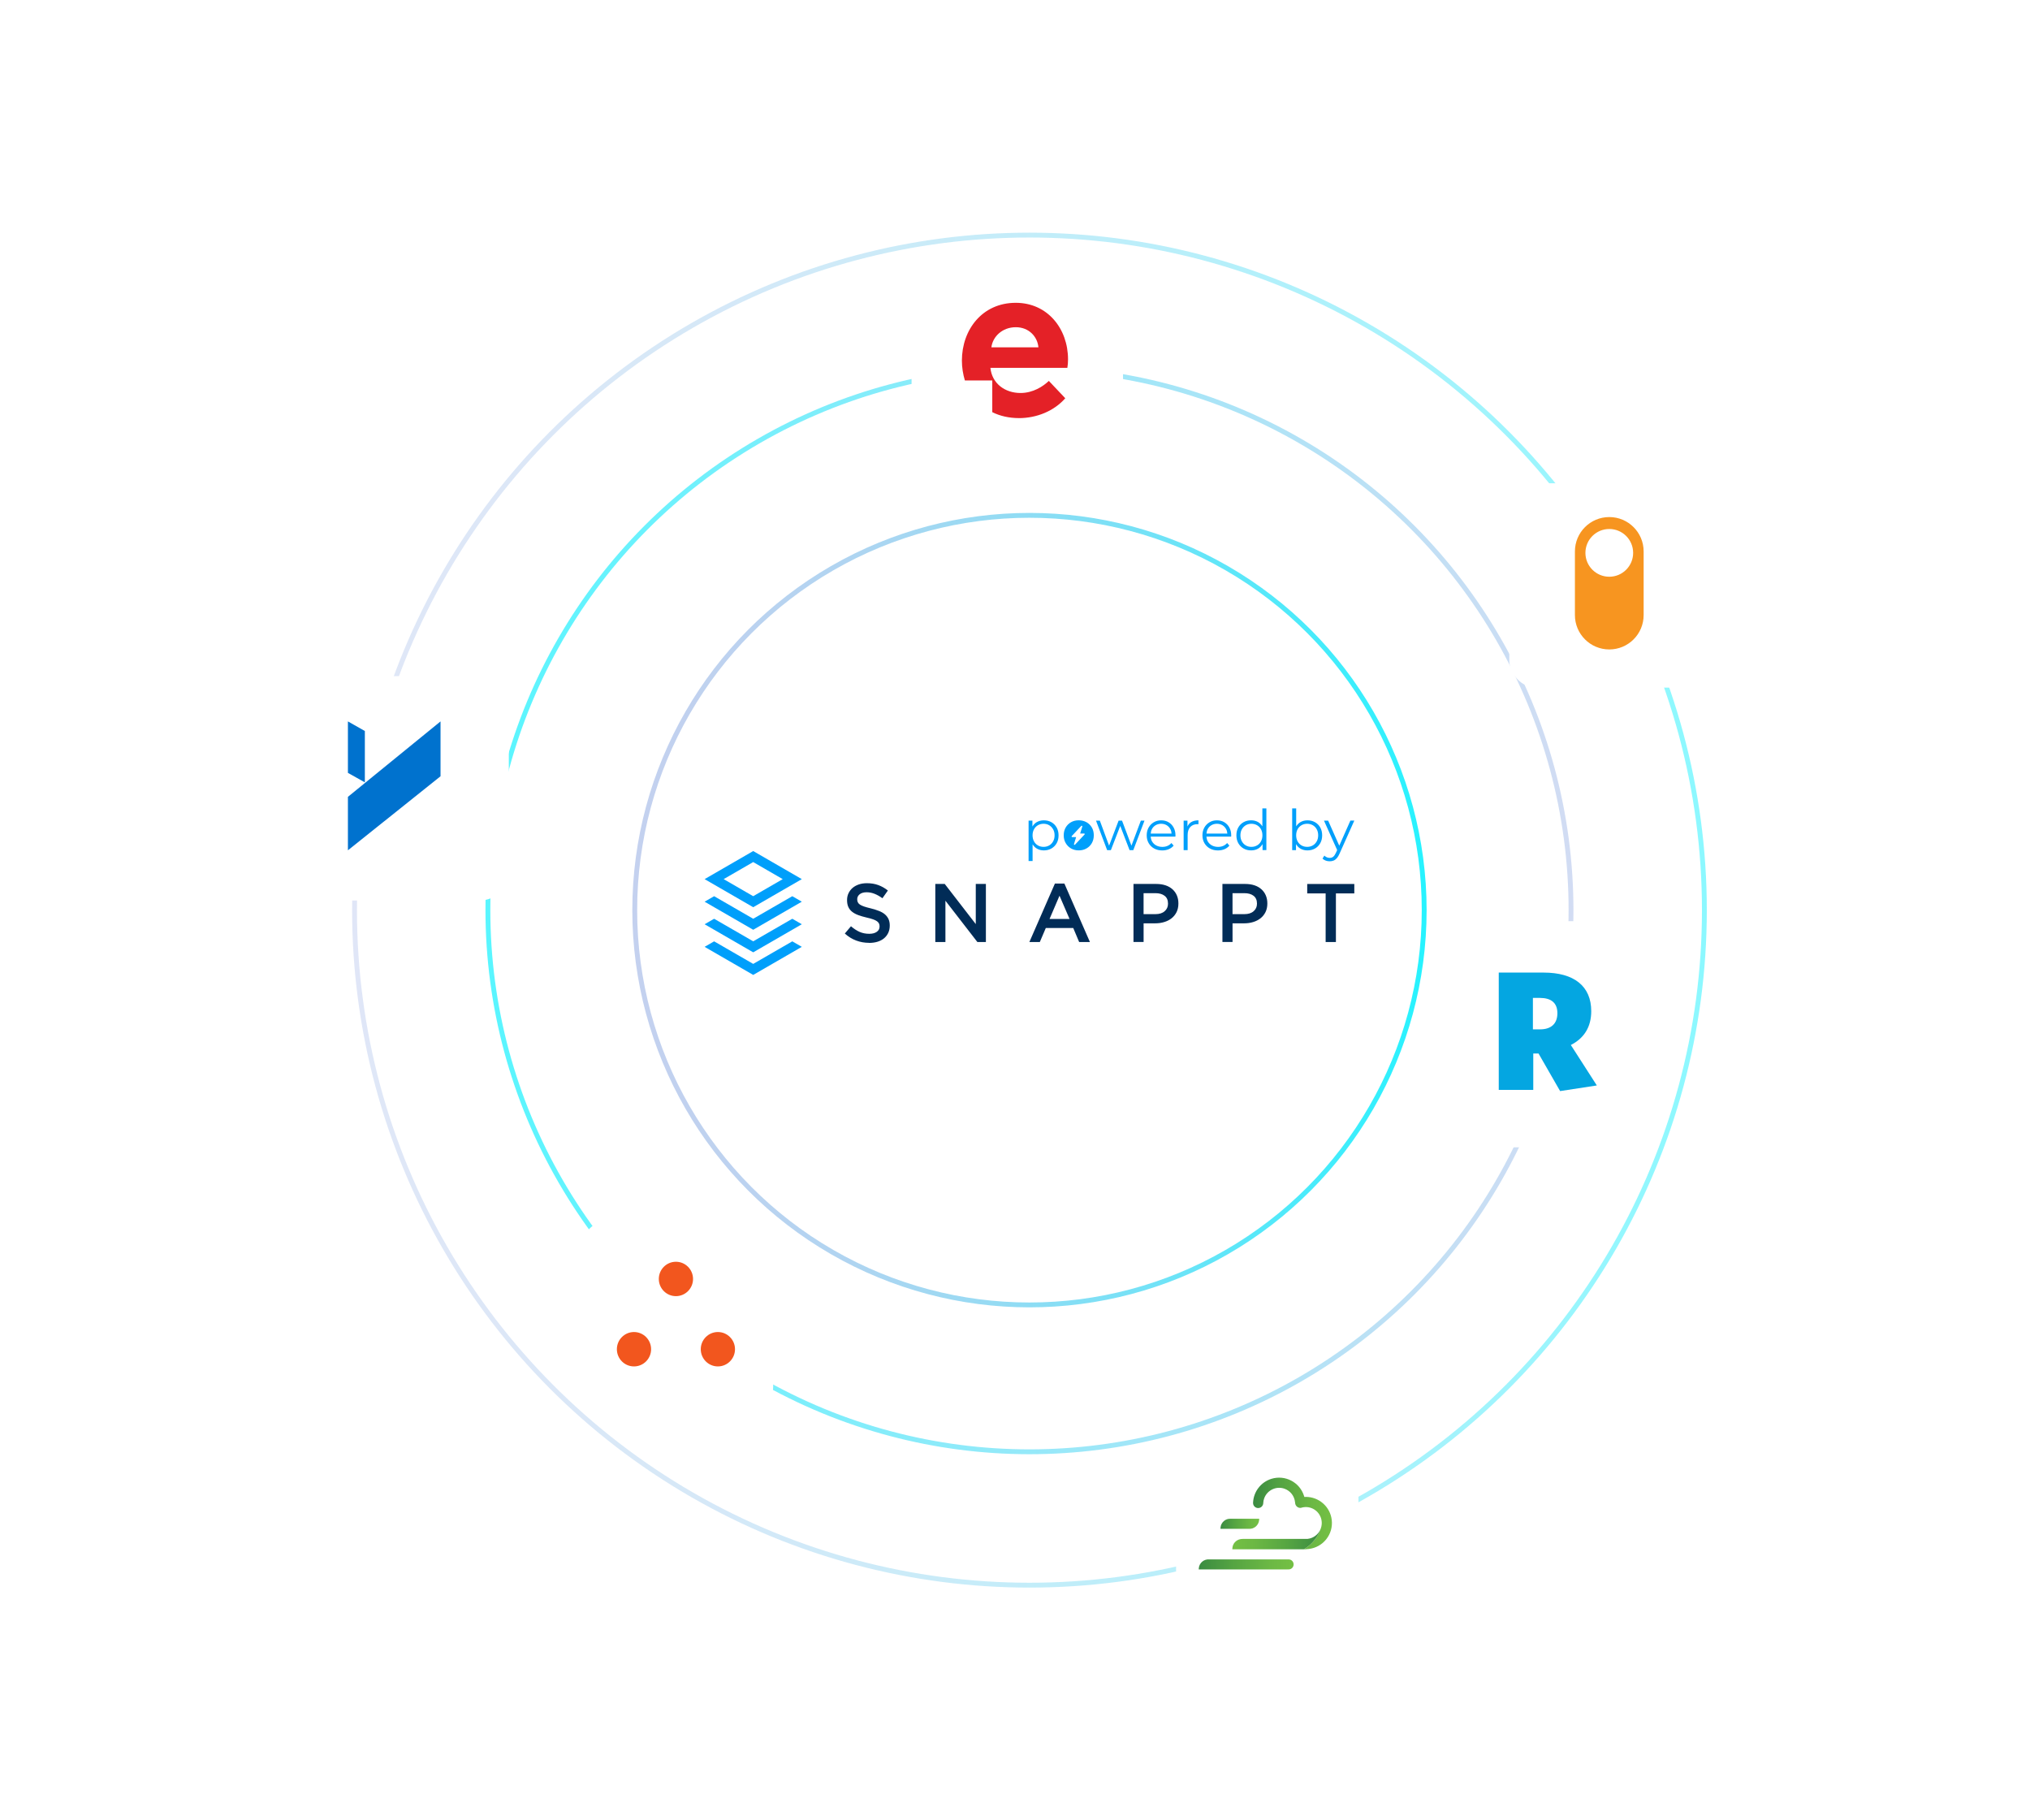 <?xml version="1.0" encoding="UTF-8"?> <svg xmlns="http://www.w3.org/2000/svg" xmlns:xlink="http://www.w3.org/1999/xlink" version="1.1" viewBox="0 0 791.07 709.22"><defs><style> .st0 { filter: url(#drop-shadow-10); } .st0, .st1, .st2, .st3, .st4, .st5 { fill: #fff; } .st1 { filter: url(#drop-shadow-12); } .st2 { filter: url(#drop-shadow-11); } .st6 { fill: url(#linear-gradient3); } .st7 { fill: url(#linear-gradient6); } .st8 { fill: url(#linear-gradient5); } .st9 { fill: url(#linear-gradient4); } .st10 { fill: #04a6e1; } .st11 { fill: #0072ce; } .st12 { isolation: isolate; } .st13 { fill: #f79520; } .st14 { fill: #009ffb; } .st15 { mix-blend-mode: overlay; } .st3 { filter: url(#drop-shadow-9); } .st4 { filter: url(#drop-shadow-8); } .st5 { filter: url(#drop-shadow-7); } .st16 { stroke: url(#linear-gradient1); stroke-opacity: .65; } .st16, .st17, .st18 { fill: none; stroke-miterlimit: 10; stroke-width: 1.89px; } .st17 { stroke: url(#linear-gradient2); stroke-opacity: .45; } .st19 { fill: #f2561e; } .st20 { fill: #012c57; } .st18 { stroke: url(#linear-gradient); stroke-opacity: .85; } .st21 { fill: #e42127; } </style><linearGradient id="linear-gradient" x1="246.4" y1="354.61" x2="555.94" y2="354.61" gradientUnits="userSpaceOnUse"><stop offset="0" stop-color="#bac9ed"></stop><stop offset=".11" stop-color="#b3caed"></stop><stop offset=".27" stop-color="#a2cdef"></stop><stop offset=".44" stop-color="#86d4f1"></stop><stop offset=".63" stop-color="#5fdcf5"></stop><stop offset=".84" stop-color="#2de7fa"></stop><stop offset="1" stop-color="#00f1ff"></stop></linearGradient><linearGradient id="linear-gradient1" x1="189.19" y1="354.61" x2="613.15" y2="354.61" gradientUnits="userSpaceOnUse"><stop offset="0" stop-color="#00f1ff"></stop><stop offset="1" stop-color="#bac9ed"></stop></linearGradient><linearGradient id="linear-gradient2" x1="137.22" y1="354.61" x2="665.13" y2="354.61" xlink:href="#linear-gradient"></linearGradient><filter id="drop-shadow-7" x="455.83" y="556.4" width="76.08" height="76.08" filterUnits="userSpaceOnUse"><feOffset dx=".77" dy=".77"></feOffset><feGaussianBlur result="blur" stdDeviation=".77"></feGaussianBlur><feFlood flood-color="#000" flood-opacity=".2"></feFlood><feComposite in2="blur" operator="in"></feComposite><feComposite in="SourceGraphic"></feComposite></filter><linearGradient id="linear-gradient3" x1="488.29" y1="1622.1" x2="519.02" y2="1622.1" gradientTransform="translate(0 2211.78) scale(1 -1)" gradientUnits="userSpaceOnUse"><stop offset="0" stop-color="#3a8b41"></stop><stop offset=".36" stop-color="#55a442"></stop><stop offset=".75" stop-color="#6cb844"></stop><stop offset="1" stop-color="#74c044"></stop></linearGradient><linearGradient id="linear-gradient4" x1="514.62" y1="1612.11" x2="480.21" y2="1612.11" xlink:href="#linear-gradient3"></linearGradient><linearGradient id="linear-gradient5" x1="475.6" y1="1618.07" x2="490.71" y2="1618.07" xlink:href="#linear-gradient3"></linearGradient><linearGradient id="linear-gradient6" x1="467.12" y1="1602.25" x2="504.09" y2="1602.25" xlink:href="#linear-gradient3"></linearGradient><filter id="drop-shadow-8" x="108.01" y="260.37" width="93.36" height="93.6" filterUnits="userSpaceOnUse"><feOffset dx=".95" dy=".95"></feOffset><feGaussianBlur result="blur1" stdDeviation=".95"></feGaussianBlur><feFlood flood-color="#000" flood-opacity=".2"></feFlood><feComposite in2="blur1" operator="in"></feComposite><feComposite in="SourceGraphic"></feComposite></filter><filter id="drop-shadow-9" x="352.49" y="97.26" width="88.08" height="88.32" filterUnits="userSpaceOnUse"><feOffset dx=".89" dy=".89"></feOffset><feGaussianBlur result="blur2" stdDeviation=".89"></feGaussianBlur><feFlood flood-color="#000" flood-opacity=".2"></feFlood><feComposite in2="blur2" operator="in"></feComposite><feComposite in="SourceGraphic"></feComposite></filter><filter id="drop-shadow-10" x="224.64" y="473.17" width="79.2" height="79.2" filterUnits="userSpaceOnUse"><feOffset dx=".8" dy=".8"></feOffset><feGaussianBlur result="blur3" stdDeviation=".8"></feGaussianBlur><feFlood flood-color="#000" flood-opacity=".2"></feFlood><feComposite in2="blur3" operator="in"></feComposite><feComposite in="SourceGraphic"></feComposite></filter><filter id="drop-shadow-11" x="585.38" y="185.5" width="85.2" height="85.2" filterUnits="userSpaceOnUse"><feOffset dx=".86" dy=".86"></feOffset><feGaussianBlur result="blur4" stdDeviation=".86"></feGaussianBlur><feFlood flood-color="#000" flood-opacity=".2"></feFlood><feComposite in2="blur4" operator="in"></feComposite><feComposite in="SourceGraphic"></feComposite></filter><filter id="drop-shadow-12" x="557.14" y="356.06" width="94.08" height="94.08" filterUnits="userSpaceOnUse"><feOffset dx=".95" dy=".95"></feOffset><feGaussianBlur result="blur5" stdDeviation=".95"></feGaussianBlur><feFlood flood-color="#000" flood-opacity=".2"></feFlood><feComposite in2="blur5" operator="in"></feComposite><feComposite in="SourceGraphic"></feComposite></filter></defs><g class="st12"><g id="Layer_1"><g class="st15"><circle class="st18" cx="401.17" cy="354.61" r="153.82"></circle><circle class="st16" cx="401.17" cy="354.61" r="211.04"></circle><circle class="st17" cx="401.17" cy="354.61" r="263.01"></circle></g><g id="Layer_11" data-name="Layer_1"><g><g><path class="st14" d="M409.72,320.35c-.87-.49-1.85-.73-2.95-.73-1.01,0-1.91.23-2.72.68-.72.4-1.28,1-1.73,1.74v-2.31h-1.49v15.75h1.56v-6.51c.45.7.99,1.28,1.69,1.68.8.46,1.7.69,2.69.69,1.09,0,2.08-.25,2.95-.74.87-.5,1.55-1.18,2.05-2.06.5-.88.74-1.9.74-3.07s-.25-2.17-.74-3.06c-.5-.88-1.18-1.57-2.05-2.06h0ZM410.39,327.82c-.38.68-.89,1.21-1.53,1.58-.64.37-1.37.56-2.19.56s-1.55-.19-2.2-.56c-.65-.37-1.16-.9-1.53-1.58-.37-.68-.56-1.46-.56-2.36s.19-1.67.56-2.35.88-1.2,1.53-1.58,1.38-.57,2.2-.57,1.55.19,2.19.57,1.15.91,1.53,1.58c.38.67.57,1.45.57,2.35s-.19,1.68-.57,2.36Z"></path><path class="st14" d="M423.41,320.37c-.88-.5-1.9-.76-3.04-.76s-2.13.25-3,.74c-.88.5-1.57,1.18-2.08,2.06-.51.88-.77,1.89-.77,3.05s.25,2.13.77,3.02c.51.89,1.21,1.59,2.08,2.09.87.5,1.87.76,3,.76s2.13-.25,3.02-.76c.89-.5,1.59-1.2,2.09-2.08s.76-1.9.76-3.04-.25-2.16-.76-3.04c-.51-.87-1.2-1.55-2.08-2.06h0ZM422.64,325.14l-3.73,3.97c-.09.1-.24.1-.33.01-.06-.06-.09-.15-.06-.24l.84-2.73h-1.55c-.13,0-.23-.1-.23-.23,0-.06.02-.12.06-.16l3.73-3.97c.07-.08.19-.1.29-.04h0c.1.06.14.17.11.27l-.84,2.73h1.55c.13,0,.23.1.23.23,0,.06-.02.12-.06.16h0Z"></path><polygon class="st14" points="440.91 329.49 437.24 319.73 435.91 319.73 432.2 329.49 428.59 319.73 427.1 319.73 431.44 331.23 432.9 331.23 436.55 321.79 440.18 331.23 441.64 331.23 446 319.73 444.58 319.73 440.91 329.49"></polygon><path class="st14" d="M455.37,320.35c-.84-.49-1.8-.73-2.88-.73s-2.03.25-2.88.76c-.85.5-1.52,1.19-2.02,2.07-.49.88-.73,1.88-.73,3.02s.25,2.15.77,3.04c.51.88,1.22,1.58,2.12,2.08.91.5,1.96.76,3.16.76.92,0,1.76-.16,2.53-.48.77-.32,1.4-.79,1.92-1.4l-.88-1.01c-.44.51-.96.89-1.57,1.14-.6.25-1.26.37-1.96.37-.89,0-1.68-.19-2.38-.56-.69-.37-1.23-.89-1.62-1.55-.32-.55-.48-1.2-.53-1.9h9.63c0-.09,0-.17.01-.25,0-.08.01-.16.01-.23,0-1.15-.24-2.17-.72-3.06s-1.14-1.57-1.98-2.06h0ZM448.42,324.79c.06-.64.19-1.23.47-1.75.35-.66.84-1.17,1.47-1.53.63-.36,1.34-.55,2.12-.55s1.51.18,2.13.55c.62.36,1.1.87,1.46,1.52.29.52.43,1.12.48,1.76h-8.13Z"></path><path class="st14" d="M462.74,322.04v-2.31h-1.49v11.5h1.56v-5.87c0-1.36.34-2.41,1.03-3.14s1.63-1.11,2.85-1.11c.06,0,.12,0,.17.01.06,0,.12.01.17.01v-1.51c-1.12,0-2.07.23-2.83.69-.67.41-1.14,1-1.47,1.73h0Z"></path><path class="st14" d="M477.09,320.35c-.84-.49-1.8-.73-2.88-.73s-2.03.25-2.88.76c-.85.5-1.52,1.19-2.02,2.07-.49.88-.73,1.88-.73,3.02s.25,2.15.77,3.04c.51.88,1.22,1.58,2.12,2.08.91.5,1.96.76,3.16.76.92,0,1.76-.16,2.53-.48.77-.32,1.4-.79,1.92-1.4l-.88-1.01c-.44.51-.96.89-1.57,1.14-.6.25-1.26.37-1.96.37-.89,0-1.68-.19-2.38-.56-.69-.37-1.23-.89-1.62-1.55-.32-.55-.48-1.2-.53-1.9h9.63c0-.09,0-.17.01-.25,0-.08.01-.16.01-.23,0-1.15-.24-2.17-.72-3.06s-1.14-1.57-1.98-2.06h0ZM470.15,324.79c.06-.64.19-1.23.47-1.75.35-.66.84-1.17,1.47-1.53.63-.36,1.34-.55,2.12-.55s1.51.18,2.13.55c.62.36,1.1.87,1.46,1.52.29.52.43,1.12.48,1.76h-8.13Z"></path><path class="st14" d="M491.93,321.96c-.45-.7-.99-1.27-1.67-1.67-.8-.45-1.7-.68-2.71-.68-1.1,0-2.08.24-2.95.73s-1.55,1.17-2.05,2.05c-.5.88-.74,1.9-.74,3.07s.25,2.17.74,3.06c.5.88,1.18,1.57,2.05,2.07.87.5,1.85.74,2.95.74,1.02,0,1.93-.23,2.73-.69.71-.41,1.27-1.02,1.72-1.76v2.34h1.49v-16.25h-1.56v6.99ZM491.39,327.82c-.37.68-.88,1.21-1.54,1.58-.65.37-1.38.56-2.2.56s-1.52-.19-2.17-.56c-.64-.37-1.15-.9-1.53-1.58s-.57-1.46-.57-2.36.19-1.69.57-2.37c.38-.67.89-1.19,1.53-1.57.64-.37,1.37-.56,2.17-.56s1.55.19,2.2.56c.65.37,1.16.89,1.54,1.57.37.67.56,1.46.56,2.37s-.19,1.68-.56,2.36Z"></path><path class="st14" d="M512.44,320.35c-.87-.49-1.85-.73-2.95-.73-.99,0-1.89.23-2.69.68-.69.39-1.24.97-1.69,1.67v-6.99h-1.56v16.25h1.49v-2.34c.45.74,1.01,1.35,1.73,1.76.8.46,1.71.69,2.72.69,1.09,0,2.08-.25,2.95-.74s1.55-1.19,2.05-2.07c.5-.88.74-1.9.74-3.06s-.25-2.19-.74-3.07c-.5-.88-1.18-1.56-2.05-2.05h0ZM513.11,327.82c-.38.68-.89,1.21-1.53,1.58-.64.37-1.37.56-2.19.56s-1.55-.19-2.2-.56c-.65-.37-1.16-.9-1.53-1.58-.37-.68-.56-1.46-.56-2.36s.19-1.69.56-2.37c.37-.67.88-1.19,1.53-1.57.65-.37,1.38-.56,2.2-.56s1.55.19,2.19.56c.64.37,1.15.89,1.53,1.57s.57,1.46.57,2.37-.19,1.68-.57,2.36Z"></path><path class="st14" d="M526.23,319.73l-4.33,9.77-4.34-9.77h-1.62l5.14,11.47-.5,1.12c-.34.71-.69,1.22-1.06,1.5-.37.29-.81.43-1.33.43-.42,0-.81-.08-1.15-.23s-.66-.37-.95-.65l-.72,1.16c.35.35.77.61,1.26.79.49.18,1,.26,1.55.26s1.06-.09,1.51-.28c.45-.18.87-.49,1.26-.93.39-.44.74-1.03,1.06-1.78l5.76-12.88h-1.54Z"></path></g><g><path class="st20" d="M516.58,348.09h-7.17v-3.68h18.35v3.68h-7.17v18.94h-4v-18.94h0ZM476.36,344.41h8.92c1.31,0,2.5.18,3.57.53,1.06.35,1.97.87,2.71,1.54.74.67,1.32,1.46,1.71,2.39.4.93.6,1.96.6,3.1v.06c0,1.27-.24,2.38-.71,3.34-.48.96-1.12,1.76-1.94,2.41-.82.65-1.78,1.14-2.88,1.47-1.1.34-2.28.5-3.53.5h-4.5v7.27h-3.94v-22.62h0ZM484.94,356.17c1.51,0,2.71-.37,3.58-1.14.88-.75,1.31-1.73,1.31-2.92v-.06c0-1.34-.44-2.35-1.33-3.03-.88-.68-2.07-1.02-3.57-1.02h-4.63v8.18h4.63ZM441.69,344.41h8.92c1.31,0,2.5.18,3.57.53,1.07.35,1.97.87,2.72,1.54.74.67,1.32,1.46,1.71,2.39.4.93.6,1.96.6,3.1v.06c0,1.27-.24,2.38-.71,3.34-.48.96-1.12,1.76-1.94,2.41-.82.65-1.78,1.14-2.88,1.47-1.1.34-2.28.5-3.53.5h-4.5v7.27h-3.94v-22.62h0ZM450.27,356.17c1.51,0,2.71-.37,3.58-1.14.88-.75,1.31-1.73,1.31-2.92v-.06c0-1.34-.44-2.35-1.33-3.03-.88-.68-2.07-1.02-3.56-1.02h-4.63v8.18h4.63ZM411.1,344.25h3.68l9.95,22.78h-4.2l-2.3-5.46h-10.69l-2.33,5.46h-4.07l9.95-22.78h0ZM416.79,358.04l-3.91-9.05-3.88,9.05h7.79,0ZM364.48,344.41h3.68l12.09,15.64v-15.64h3.94v22.62h-3.32l-12.45-16.09v16.09h-3.94v-22.62h0ZM338.66,367.35c-1.74,0-3.41-.29-5.01-.89-1.59-.59-3.07-1.5-4.43-2.73l2.39-2.84c1.1.95,2.21,1.68,3.33,2.18s2.39.76,3.81.76c1.23,0,2.2-.26,2.93-.77.73-.52,1.08-1.21,1.08-2.07v-.06c0-.41-.07-.77-.21-1.08-.14-.31-.4-.61-.77-.89-.38-.28-.9-.54-1.56-.77-.67-.24-1.52-.47-2.58-.71-1.21-.28-2.29-.6-3.23-.95-.94-.35-1.73-.79-2.36-1.29-.64-.51-1.13-1.12-1.46-1.86-.34-.73-.5-1.62-.5-2.65v-.06c0-.97.19-1.86.58-2.66.39-.81.92-1.5,1.59-2.07.67-.57,1.48-1.02,2.43-1.34.94-.32,1.97-.48,3.1-.48,1.66,0,3.15.24,4.47.73,1.33.48,2.57,1.19,3.74,2.12l-2.13,3.01c-1.03-.75-2.06-1.33-3.07-1.73-1.01-.4-2.03-.6-3.07-.6-1.16,0-2.07.26-2.71.77-.64.52-.97,1.15-.97,1.91v.06c0,.43.07.81.23,1.15.15.33.42.64.82.91.4.27.96.52,1.65.76.7.24,1.59.48,2.68.74,1.19.3,2.24.64,3.16,1,.92.37,1.68.81,2.29,1.34.6.53,1.06,1.14,1.38,1.84.31.7.47,1.51.47,2.44v.06c0,1.06-.2,2-.59,2.84-.4.84-.95,1.55-1.65,2.13-.7.58-1.55,1.02-2.54,1.33-.99.3-2.08.45-3.27.45"></path><path class="st14" d="M293.52,331.59l-18.94,10.94,18.94,10.94,18.94-10.94-18.94-10.94ZM282,342.53l11.51-6.65,11.51,6.65-11.51,6.65-11.51-6.65ZM293.52,357.97l-15.23-8.79-3.71,2.14,18.94,10.94,18.94-10.94-3.71-2.14-15.23,8.79ZM293.52,366.76l-15.23-8.79-3.71,2.14,18.94,10.94,18.94-10.94-3.71-2.14-15.23,8.79ZM293.52,375.56l-15.23-8.79-3.71,2.14,18.94,10.94,18.94-10.94-3.71-2.14-15.23,8.79Z"></path></g></g></g><g><rect class="st5" x="457.53" y="558.08" width="71.07" height="71.07" rx="9.23" ry="9.23"></rect><g><path class="st6" d="M508.83,583.23h-.54s-.11-.36-.11-.36c-1.67-5.36-7.38-8.35-12.74-6.68-4.1,1.28-6.95,5-7.13,9.29v.19c.04,1.1.97,1.95,2.07,1.9.97-.04,1.77-.79,1.89-1.76,0-.08.01-.16.01-.25.03-.62.16-1.23.38-1.82,1.19-3.21,4.76-4.86,7.98-3.67,2.22.82,3.78,2.84,4.02,5.2,0,.11.03.23.05.34v.08c.12,1.03.97,1.81,2,1.82.24-.01.49-.06.72-.15l.07-.02c3.34-.76,6.66,1.33,7.42,4.67.2.89.21,1.81.01,2.71v.04c-.08.32-.18.63-.29.94-1.16,3.34-3.48,6.16-6.54,7.93h.48c.26,0,1.17-.08,1.47-.12,5.58-.66,9.58-5.72,8.92-11.3-.6-5.13-4.95-8.99-10.12-8.99h0Z"></path><path class="st9" d="M509.57,599.59h-15.59s-9.57,0-9.57,0c-.24,0-.49.02-.73.05-.09,0-.18.02-.27.04-1.77.31-3.09,1.81-3.17,3.61l-.02.35h13.48s14.4-.01,14.4-.01c3.06-1.77,5.38-4.59,6.54-7.93-.84,2.13-2.78,3.62-5.05,3.88Z"></path><path class="st8" d="M490.68,592.11l.03-.36h-10.99c-2.07-.19-3.9,1.34-4.09,3.41,0,.05,0,.09,0,.14l-.03.36h10.98c2.07.19,3.9-1.33,4.09-3.4,0-.05,0-.1.01-.15Z"></path><path class="st7" d="M502.17,607.59h-30.92c-2.07-.19-3.9,1.34-4.09,3.41,0,.04,0,.09,0,.13l-.03.36h34.57c.08-.02.12-.02.17-.03l.24.02c1.08.03,1.97-.82,2-1.9.03-1.08-.82-1.97-1.9-2,0,0-.02,0-.02,0h0Z"></path></g></g><g><rect class="st4" x="109.91" y="262.48" width="87.42" height="87.42" rx="11.36" ry="11.36"></rect><g><polygon class="st11" points="135.58 331.3 135.58 310.47 171.67 281.08 171.67 302.45 135.58 331.3"></polygon><polygon class="st11" points="142.18 284.82 142.18 304.82 135.58 301.13 135.58 281.08 142.18 284.82"></polygon></g></g><g><rect class="st3" x="354.34" y="99.24" width="82.4" height="82.4" rx="10.71" ry="10.71"></rect><path class="st21" d="M397.09,162.9c-3.83,0-7.38-.8-10.41-2.31v-12.36h-10.68c-.71-2.4-1.16-4.98-1.16-7.74,0-12.01,7.92-22.51,20.99-22.51,12.36,0,20.37,10.05,20.37,22.06,0,1.16-.09,2.31-.27,3.29h-29.98c.62,6.05,5.6,9.79,11.74,9.79,4.89,0,8.81-2.58,11.03-4.71l6.4,6.76c-4.36,4.98-11.12,7.74-18.06,7.74h0ZM395.85,127.49c-5.25,0-8.99,3.65-9.52,7.83h18.33c-.36-4.09-3.65-7.83-8.81-7.83Z"></path></g><g><rect class="st0" x="226.3" y="474.9" width="74.2" height="74.2" rx="9.64" ry="9.64"></rect><g><path id="path14" class="st19" d="M270.07,498.31c0,3.7-2.99,6.7-6.67,6.7s-6.67-3-6.67-6.7,2.99-6.7,6.67-6.7,6.67,3,6.67,6.7"></path><path id="path16" class="st19" d="M253.73,525.69c0,3.7-2.99,6.7-6.67,6.7s-6.67-3-6.67-6.7,2.99-6.7,6.67-6.7,6.67,3,6.67,6.7"></path><path id="path18" class="st19" d="M286.42,525.69c0,3.7-2.99,6.7-6.67,6.7s-6.67-3-6.67-6.7,2.99-6.7,6.67-6.7,6.67,3,6.67,6.7"></path></g></g><g><rect class="st2" x="587.31" y="187.44" width="79.62" height="79.62" rx="10.34" ry="10.34"></rect><path class="st13" d="M627.12,201.46c-7.39,0-13.39,5.99-13.39,13.39v24.8c0,7.39,5.99,13.39,13.39,13.39s13.39-5.99,13.39-13.39v-24.8c0-7.39-5.99-13.39-13.39-13.39ZM627.12,224.71c-5.14,0-9.3-4.17-9.3-9.3s4.16-9.3,9.3-9.3,9.3,4.16,9.3,9.3-4.17,9.3-9.3,9.3Z"></path></g><g><rect class="st1" x="559.1" y="357.97" width="88.11" height="88.11" rx="11.45" ry="11.45"></rect><path id="fullLogo" class="st10" d="M607.96,425.11l-8.41-14.64h-2.05v14.17h-13.45v-45.7h17.49c11.79,0,18.55,5.23,18.55,15.04,0,6.16-2.78,10.53-7.95,13.18l10.13,15.76-14.31,2.19ZM600.08,388.81h-2.72v12.25h2.78c4.37,0,6.76-2.25,6.76-6.29s-2.45-5.96-6.82-5.96Z"></path></g></g></g></svg> 